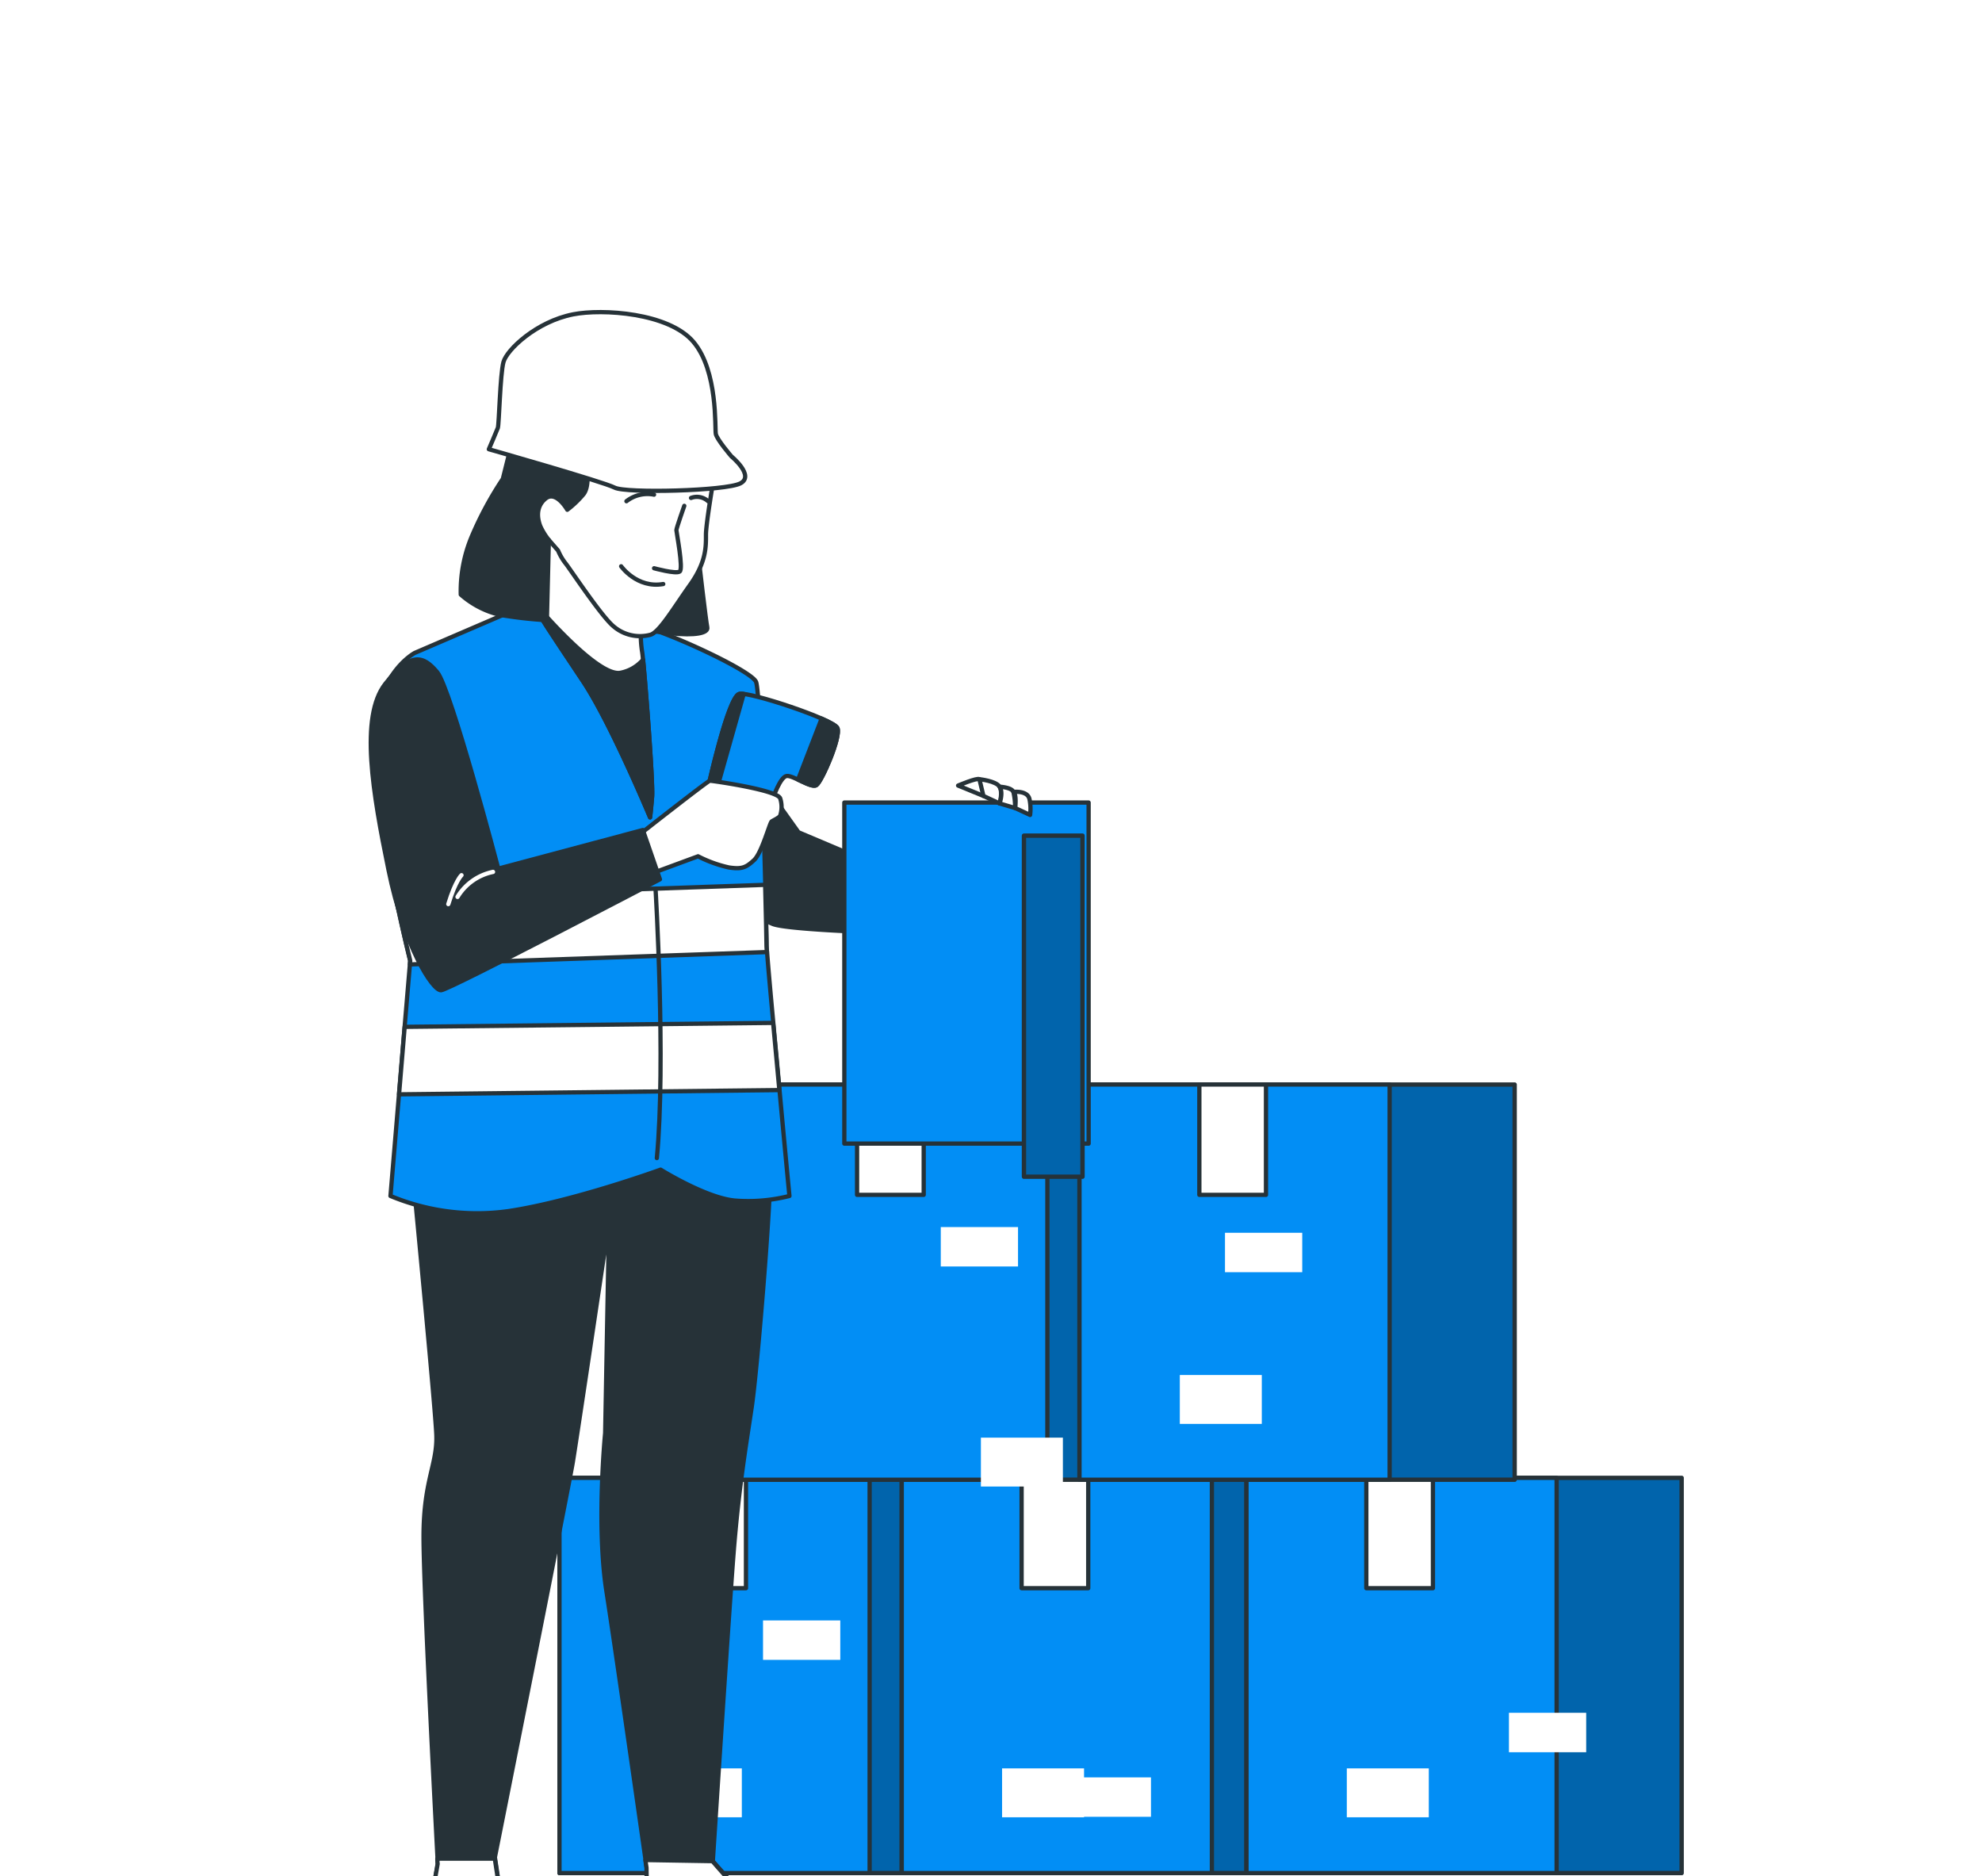 <svg class="animated" id="freepik_stories-barcode" xmlns="http://www.w3.org/2000/svg" viewBox="0 0 464.65 439.77" version="1.1" xmlns:xlink="http://www.w3.org/1999/xlink" xmlns:svgjs="http://svgjs.com/svgjs"><style>svg#freepik_stories-barcode:not(.animated) .animable {opacity: 0;}svg#freepik_stories-barcode.animated #freepik--Boxes--inject-574 {animation: 1.5s Infinite  linear floating;animation-delay: 0s;}            @keyframes floating {                0% {                    opacity: 1;                    transform: translateY(0px);                }                50% {                    transform: translateY(-10px);                }                100% {                    opacity: 1;                    transform: translateY(0px);                }            }        .animator-hidden { display: none; }</style><g id="freepik--background-simple--inject-574" class="animable animator-hidden" style="transform-origin: 246.144px 229.987px;"><g id="eljc250e65g8"><path d="M464.86,277.39c-14.73,39.43-44.81,82.11-87.14,94.75-64,19.1-71.6,70.65-186.16,65.87A230.92,230.92,0,0,1,142,430.75,194.41,194.41,0,0,1,118.73,423C51.8,395.89,16.89,336.23,14,273.81c-3.82-82.11,53.46-121.24,90.69-144.15S186.79,18,299.44,21.77a224.06,224.06,0,0,1,50.92,7.44c37.91,10.26,76.44,32.95,98.84,66.12q2.52,3.75,4.82,7.64C484,153.82,484.93,223.63,464.86,277.39Z" style="fill: #028EF5; transform-origin: 246.144px 229.987px;" class="animable" id="el26cv2788vkc"></path></g><g id="el229cvlg9iuv"><path d="M464.86,277.39c-14.73,39.43-44.81,82.11-87.14,94.75-64,19.1-71.6,70.65-186.16,65.87A230.92,230.92,0,0,1,142,430.75,194.41,194.41,0,0,1,118.73,423C51.8,395.89,16.89,336.23,14,273.81c-3.82-82.11,53.46-121.24,90.69-144.15S186.79,18,299.44,21.77a224.06,224.06,0,0,1,50.92,7.44c37.91,10.26,76.44,32.95,98.84,66.12q2.52,3.75,4.82,7.64C484,153.82,484.93,223.63,464.86,277.39Z" style="fill: rgb(255, 255, 255); opacity: 0.8; transform-origin: 246.144px 229.987px;" class="animable" id="elfrmbmv1958"></path></g></g><g id="freepik--Floor--inject-574" class="animable animator-hidden" style="transform-origin: 238.18px 439.25px;"><line x1="14.04" y1="439.25" x2="462.32" y2="439.25" style="fill: none; stroke: rgb(38, 50, 56); stroke-linecap: round; stroke-linejoin: round; transform-origin: 238.18px 439.25px;" id="ely1gikvk4mv" class="animable"></line></g><g id="freepik--Window--inject-574" class="animable animator-hidden" style="transform-origin: 109.545px 127.16px;"><rect x="31.76" y="21.37" width="155.57" height="211.58" style="fill: none; stroke: rgb(38, 50, 56); stroke-linecap: round; stroke-linejoin: round; transform-origin: 109.545px 127.16px;" id="elguq6dnfl3bc" class="animable"></rect><rect x="36.08" y="27.25" width="146.93" height="199.83" style="fill: none; stroke: rgb(38, 50, 56); stroke-linecap: round; stroke-linejoin: round; transform-origin: 109.545px 127.165px;" id="eln4j1ra56j8" class="animable"></rect><line x1="36.12" y1="37.66" x2="182.85" y2="37.66" style="fill: none; stroke: rgb(38, 50, 56); stroke-linecap: round; stroke-linejoin: round; transform-origin: 109.485px 37.66px;" id="eldof9bvcajz7" class="animable"></line><line x1="36.12" y1="48.87" x2="182.85" y2="48.87" style="fill: none; stroke: rgb(38, 50, 56); stroke-linecap: round; stroke-linejoin: round; transform-origin: 109.485px 48.87px;" id="elil5ad0z43ag" class="animable"></line><line x1="36.12" y1="60.08" x2="182.85" y2="60.08" style="fill: none; stroke: rgb(38, 50, 56); stroke-linecap: round; stroke-linejoin: round; transform-origin: 109.485px 60.08px;" id="elrc4d5cg407p" class="animable"></line><line x1="36.12" y1="71.28" x2="182.85" y2="71.28" style="fill: none; stroke: rgb(38, 50, 56); stroke-linecap: round; stroke-linejoin: round; transform-origin: 109.485px 71.28px;" id="eljw8n3uw7btb" class="animable"></line><line x1="36.12" y1="82.49" x2="182.85" y2="82.49" style="fill: none; stroke: rgb(38, 50, 56); stroke-linecap: round; stroke-linejoin: round; transform-origin: 109.485px 82.49px;" id="elbazlxk3wvpa" class="animable"></line><line x1="36.12" y1="93.7" x2="182.85" y2="93.7" style="fill: none; stroke: rgb(38, 50, 56); stroke-linecap: round; stroke-linejoin: round; transform-origin: 109.485px 93.7px;" id="elcbireyq8ahc" class="animable"></line><line x1="36.12" y1="104.91" x2="182.85" y2="104.91" style="fill: none; stroke: rgb(38, 50, 56); stroke-linecap: round; stroke-linejoin: round; transform-origin: 109.485px 104.91px;" id="elky7ys4um4t" class="animable"></line><line x1="36.12" y1="116.12" x2="182.85" y2="116.12" style="fill: none; stroke: rgb(38, 50, 56); stroke-linecap: round; stroke-linejoin: round; transform-origin: 109.485px 116.12px;" id="el1nsejvhk0zb" class="animable"></line><line x1="36.12" y1="127.32" x2="182.85" y2="127.32" style="fill: none; stroke: rgb(38, 50, 56); stroke-linecap: round; stroke-linejoin: round; transform-origin: 109.485px 127.32px;" id="eleufh6mktdte" class="animable"></line><line x1="36.12" y1="138.53" x2="182.85" y2="138.53" style="fill: none; stroke: rgb(38, 50, 56); stroke-linecap: round; stroke-linejoin: round; transform-origin: 109.485px 138.53px;" id="elgnhki5t79r" class="animable"></line><line x1="36.12" y1="149.74" x2="182.85" y2="149.74" style="fill: none; stroke: rgb(38, 50, 56); stroke-linecap: round; stroke-linejoin: round; transform-origin: 109.485px 149.74px;" id="elsn4me8meqe" class="animable"></line><line x1="36.12" y1="160.95" x2="182.85" y2="160.95" style="fill: none; stroke: rgb(38, 50, 56); stroke-linecap: round; stroke-linejoin: round; transform-origin: 109.485px 160.95px;" id="elo4jy7h8uqn" class="animable"></line><line x1="36.12" y1="172.16" x2="182.85" y2="172.16" style="fill: none; stroke: rgb(38, 50, 56); stroke-linecap: round; stroke-linejoin: round; transform-origin: 109.485px 172.16px;" id="elog7vsvazmf" class="animable"></line><line x1="36.12" y1="183.36" x2="182.85" y2="183.36" style="fill: none; stroke: rgb(38, 50, 56); stroke-linecap: round; stroke-linejoin: round; transform-origin: 109.485px 183.36px;" id="elnq05nq97rg" class="animable"></line><line x1="36.12" y1="194.57" x2="182.85" y2="194.57" style="fill: none; stroke: rgb(38, 50, 56); stroke-linecap: round; stroke-linejoin: round; transform-origin: 109.485px 194.57px;" id="elwhwfgclp0xc" class="animable"></line><line x1="36.12" y1="205.78" x2="182.85" y2="205.78" style="fill: none; stroke: rgb(38, 50, 56); stroke-linecap: round; stroke-linejoin: round; transform-origin: 109.485px 205.78px;" id="elenzmlwumym6" class="animable"></line><line x1="36.12" y1="216.99" x2="182.85" y2="216.99" style="fill: none; stroke: rgb(38, 50, 56); stroke-linecap: round; stroke-linejoin: round; transform-origin: 109.485px 216.99px;" id="ele9iseunsy37" class="animable"></line></g><g id="freepik--Barcode--inject-574" class="animable animator-hidden" style="transform-origin: 353.085px 112.314px;"><rect x="255.15" y="21.37" width="3.06" height="144.82" style="fill: rgb(38, 50, 56); transform-origin: 256.68px 93.78px;" id="elds1fyldwl" class="animable"></rect><rect x="260.44" y="21.37" width="3.06" height="144.82" style="fill: rgb(38, 50, 56); transform-origin: 261.97px 93.78px;" id="el0k33kdreq0hc" class="animable"></rect><rect x="272.98" y="21.37" width="3.06" height="131.76" style="fill: rgb(38, 50, 56); transform-origin: 274.51px 87.25px;" id="ell1ue5m77qyb" class="animable"></rect><rect x="301.96" y="21.37" width="3.06" height="131.76" style="fill: rgb(38, 50, 56); transform-origin: 303.49px 87.25px;" id="elvj7i9bsop8" class="animable"></rect><rect x="321.74" y="21.37" width="3.06" height="131.76" style="fill: rgb(38, 50, 56); transform-origin: 323.27px 87.25px;" id="elttq30pt1tfs" class="animable"></rect><rect x="342.64" y="21.37" width="3.06" height="131.76" style="fill: rgb(38, 50, 56); transform-origin: 344.17px 87.25px;" id="elnwybsxtcyo" class="animable"></rect><rect x="348.21" y="21.37" width="3.06" height="144.82" style="fill: rgb(38, 50, 56); transform-origin: 349.74px 93.78px;" id="elswcc1dz872s" class="animable"></rect><rect x="353.78" y="21.37" width="3.06" height="144.82" style="fill: rgb(38, 50, 56); transform-origin: 355.31px 93.78px;" id="el2ersbusce5m" class="animable"></rect><rect x="374.12" y="21.37" width="3.06" height="131.76" style="fill: rgb(38, 50, 56); transform-origin: 375.65px 87.25px;" id="ele0fi39dj2ew" class="animable"></rect><rect x="395.3" y="21.37" width="3.06" height="131.76" style="fill: rgb(38, 50, 56); transform-origin: 396.83px 87.25px;" id="eleeibqhjcu1r" class="animable"></rect><rect x="415.64" y="21.37" width="3.06" height="131.76" style="fill: rgb(38, 50, 56); transform-origin: 417.17px 87.25px;" id="el3usfaoecw9z" class="animable"></rect><rect x="421.49" y="21.37" width="3.07" height="131.76" style="fill: rgb(38, 50, 56); transform-origin: 423.025px 87.25px;" id="el452hknsfbyw" class="animable"></rect><rect x="435.98" y="21.37" width="3.06" height="131.76" style="fill: rgb(38, 50, 56); transform-origin: 437.51px 87.25px;" id="el1e7iejejr76" class="animable"></rect><rect x="442.11" y="21.37" width="3.06" height="144.82" style="fill: rgb(38, 50, 56); transform-origin: 443.64px 93.78px;" id="eli5mpci4j2xk" class="animable"></rect><rect x="447.96" y="21.37" width="3.06" height="144.82" style="fill: rgb(38, 50, 56); transform-origin: 449.49px 93.78px;" id="elbgoxm48ha5" class="animable"></rect><rect x="278.27" y="21.37" width="5.57" height="131.76" style="fill: rgb(38, 50, 56); transform-origin: 281.055px 87.25px;" id="elsmtczrljxlh" class="animable"></rect><rect x="287.19" y="21.37" width="5.57" height="131.76" style="fill: rgb(38, 50, 56); transform-origin: 289.975px 87.25px;" id="elcm3vqgribu6" class="animable"></rect><rect x="313.38" y="21.37" width="5.57" height="131.76" style="fill: rgb(38, 50, 56); transform-origin: 316.165px 87.25px;" id="eldy28v7tm8i7" class="animable"></rect><rect x="327.87" y="21.37" width="5.57" height="131.76" style="fill: rgb(38, 50, 56); transform-origin: 330.655px 87.25px;" id="el25k2er8vh8y" class="animable"></rect><rect x="360.47" y="21.37" width="8.08" height="131.76" style="fill: rgb(38, 50, 56); transform-origin: 364.51px 87.25px;" id="eliemdk4pkz3" class="animable"></rect><rect x="380.53" y="21.37" width="8.08" height="131.76" style="fill: rgb(38, 50, 56); transform-origin: 384.57px 87.25px;" id="el908ji9sclda" class="animable"></rect><rect x="401.43" y="21.37" width="8.08" height="131.76" style="fill: rgb(38, 50, 56); transform-origin: 405.47px 87.25px;" id="elp4zb4gejgqi" class="animable"></rect><g id="elo3zktzw2lzg"><path d="M294.88,203.25a5.45,5.45,0,0,1-3.1-.78,4.39,4.39,0,0,1-1.69-2.21,9.48,9.48,0,0,1-.53-3.34,9,9,0,0,1,.29-2.46,5.15,5.15,0,0,1,.77-1.63,4.17,4.17,0,0,1,1.06-1,11.61,11.61,0,0,1,1.14-.67,4.7,4.7,0,0,1-2.2-1.85,6.23,6.23,0,0,1-.84-3.44,8.07,8.07,0,0,1,.5-2.93,4.07,4.07,0,0,1,1.64-2,5.43,5.43,0,0,1,3-.72,5.26,5.26,0,0,1,2.95.73,4.31,4.31,0,0,1,1.6,2,8.14,8.14,0,0,1,.5,2.95,6.11,6.11,0,0,1-.82,3.4,4.84,4.84,0,0,1-2.19,1.84,10.44,10.44,0,0,1,1.13.67,4.28,4.28,0,0,1,1,1,5.38,5.38,0,0,1,.79,1.63,8.61,8.61,0,0,1,.3,2.46,9.48,9.48,0,0,1-.53,3.34,4.43,4.43,0,0,1-1.68,2.21A5.46,5.46,0,0,1,294.88,203.25Zm0-1.61a3,3,0,0,0,1.84-.52,3,3,0,0,0,1.09-1.56,9.67,9.67,0,0,0,0-5.08,3.6,3.6,0,0,0-1-1.68,3.12,3.12,0,0,0-1.94-.73,3.26,3.26,0,0,0-2,.73,3.57,3.57,0,0,0-1.06,1.68,8.2,8.2,0,0,0-.32,2.44,7.68,7.68,0,0,0,.38,2.64,2.88,2.88,0,0,0,3,2.08Zm0-11.44a2.82,2.82,0,0,0,1.83-.64,3.24,3.24,0,0,0,.94-1.56,8.23,8.23,0,0,0,.27-2.2,5.13,5.13,0,0,0-.72-3,2.66,2.66,0,0,0-2.32-1,2.71,2.71,0,0,0-2.35,1,5,5,0,0,0-.74,3,7.83,7.83,0,0,0,.28,2.2,3.05,3.05,0,0,0,1,1.56A2.94,2.94,0,0,0,294.88,190.2Z" style="fill: rgb(38, 50, 56); transform-origin: 294.87px 191.735px;" class="animable" id="elphdn47iveek"></path></g><g id="el7mu4koclupe"><path d="M311.64,203.25a6.19,6.19,0,0,1-2.84-.58,3.79,3.79,0,0,1-1.72-1.77,7,7,0,0,1-.6-2.92v-.41h2a5.19,5.19,0,0,0,.69,3.06,3.58,3.58,0,0,0,4.12.48,2.81,2.81,0,0,0,1.05-1.52,9.39,9.39,0,0,0,.36-2.89v-4.26a3.85,3.85,0,0,1-1.32.92,5.7,5.7,0,0,1-2.3.41,5.14,5.14,0,0,1-2.93-.71,3.86,3.86,0,0,1-1.51-2.2,13.57,13.57,0,0,1-.44-3.83,10.93,10.93,0,0,1,.54-3.63,4.78,4.78,0,0,1,1.73-2.38,5.18,5.18,0,0,1,3.11-.85,4.85,4.85,0,0,1,3,.85,4.79,4.79,0,0,1,1.67,2.42,11.73,11.73,0,0,1,.53,3.78v9a12,12,0,0,1-.5,3.65,5,5,0,0,1-1.6,2.48A4.66,4.66,0,0,1,311.64,203.25Zm-.08-11.07a4,4,0,0,0,2-.43,4.33,4.33,0,0,0,1.17-.88V187a11.33,11.33,0,0,0-.32-3,2.63,2.63,0,0,0-2.8-2.16,3.13,3.13,0,0,0-1.83.51,3.07,3.07,0,0,0-1.1,1.58,8.47,8.47,0,0,0-.36,2.68,18.86,18.86,0,0,0,.21,3.09,3.06,3.06,0,0,0,.9,1.84A3.19,3.19,0,0,0,311.56,192.18Z" style="fill: rgb(38, 50, 56); transform-origin: 311.489px 191.711px;" class="animable" id="elkpnrtj8fqfq"></path></g><g id="eln63thchcz8"><path d="M329.57,203v-6.61h-6.8V194.3l6.41-13.91h2.4v14.14h2.59v1.84h-2.59V203Zm-4.74-8.45h4.74V183.09Z" style="fill: rgb(38, 50, 56); transform-origin: 328.47px 191.695px;" class="animable" id="elovzk7i42hsb"></path></g><g id="elqum1yjwh92b"><path d="M340.7,203,345.11,182h-6.84v-1.64h8.93v1L342.68,203Z" style="fill: rgb(38, 50, 56); transform-origin: 342.735px 191.68px;" class="animable" id="elp9v8ox1jt6d"></path></g><g id="elhapw4ei026"><path d="M385.52,203.25a5.24,5.24,0,0,1-3.18-.86,4.77,4.77,0,0,1-1.67-2.37,11,11,0,0,1-.5-3.43v-9.82a10.37,10.37,0,0,1,.52-3.44,4.61,4.61,0,0,1,1.7-2.33,5.29,5.29,0,0,1,3.13-.83,5.36,5.36,0,0,1,3.18.83,4.65,4.65,0,0,1,1.69,2.33,10.63,10.63,0,0,1,.52,3.44v9.82a10.81,10.81,0,0,1-.51,3.46,4.57,4.57,0,0,1-1.67,2.35A5.34,5.34,0,0,1,385.52,203.25Zm0-1.61a2.88,2.88,0,0,0,2-.66,3.6,3.6,0,0,0,1-1.75,9.91,9.91,0,0,0,.29-2.47V186.64a9.79,9.79,0,0,0-.29-2.47,3.62,3.62,0,0,0-1-1.75,3,3,0,0,0-2-.64,2.9,2.9,0,0,0-2,.64,3.48,3.48,0,0,0-1,1.75,9.34,9.34,0,0,0-.3,2.47v10.12a9.44,9.44,0,0,0,.3,2.47,3.46,3.46,0,0,0,1,1.75A2.85,2.85,0,0,0,385.52,201.64Z" style="fill: rgb(38, 50, 56); transform-origin: 385.54px 191.71px;" class="animable" id="el02ho1k732w9h"></path></g><g id="elchfgv7ifxje"><path d="M402.73,203.25a5.22,5.22,0,0,1-3.18-.86,4.71,4.71,0,0,1-1.67-2.37,10.67,10.67,0,0,1-.5-3.43v-9.82a10.64,10.64,0,0,1,.51-3.44,4.61,4.61,0,0,1,1.7-2.33,6.43,6.43,0,0,1,6.32,0,4.63,4.63,0,0,1,1.68,2.33,10.37,10.37,0,0,1,.52,3.44v9.82a11.11,11.11,0,0,1-.5,3.46,4.63,4.63,0,0,1-1.67,2.35A5.38,5.38,0,0,1,402.73,203.25Zm0-1.61a2.86,2.86,0,0,0,2-.66,3.52,3.52,0,0,0,1-1.75,9.44,9.44,0,0,0,.3-2.47V186.64a9.34,9.34,0,0,0-.3-2.47,3.47,3.47,0,0,0-1-1.75,3.49,3.49,0,0,0-4,0,3.55,3.55,0,0,0-1,1.75,9.79,9.79,0,0,0-.29,2.47v10.12a9.91,9.91,0,0,0,.29,2.47,3.47,3.47,0,0,0,1,1.75A2.82,2.82,0,0,0,402.73,201.64Z" style="fill: rgb(38, 50, 56); transform-origin: 402.745px 191.714px;" class="animable" id="elav217tzgxji"></path></g><g id="elolf3r44brkf"><path d="M419.93,203.25a5.24,5.24,0,0,1-3.18-.86,4.77,4.77,0,0,1-1.67-2.37,11,11,0,0,1-.5-3.43v-9.82a10.37,10.37,0,0,1,.52-3.44,4.61,4.61,0,0,1,1.7-2.33,5.29,5.29,0,0,1,3.13-.83,5.36,5.36,0,0,1,3.18.83,4.65,4.65,0,0,1,1.69,2.33,10.63,10.63,0,0,1,.52,3.44v9.82a10.81,10.81,0,0,1-.51,3.46,4.57,4.57,0,0,1-1.67,2.35A5.34,5.34,0,0,1,419.93,203.25Zm0-1.61a2.88,2.88,0,0,0,2-.66,3.6,3.6,0,0,0,1-1.75,9.91,9.91,0,0,0,.29-2.47V186.64a9.79,9.79,0,0,0-.29-2.47,3.62,3.62,0,0,0-1-1.75,3,3,0,0,0-2-.64,2.9,2.9,0,0,0-2,.64,3.48,3.48,0,0,0-1,1.75,9.34,9.34,0,0,0-.3,2.47v10.12a9.44,9.44,0,0,0,.3,2.47,3.46,3.46,0,0,0,1,1.75A2.85,2.85,0,0,0,419.93,201.64Z" style="fill: rgb(38, 50, 56); transform-origin: 419.95px 191.71px;" class="animable" id="elvtqihq2gl8"></path></g><g id="elvk6czywx1j"><path d="M432.82,203l4.4-20.95h-6.83v-1.64h8.92v1L434.8,203Z" style="fill: rgb(38, 50, 56); transform-origin: 434.85px 191.705px;" class="animable" id="elxq68fwt48mf"></path></g></g><g id="freepik--Boxes--inject-574" class="animable animator-active" style="transform-origin: 262.7px 346.64px;"><rect x="131.16" y="346.42" width="102.02" height="92.64" style="fill: #028EF5; transform-origin: 182.17px 392.74px;" id="el8rm68du604j" class="animable"></rect><g id="el94833ks8gn6"><rect x="131.16" y="346.42" width="102.02" height="92.64" style="stroke: rgb(38, 50, 56); stroke-linecap: round; stroke-linejoin: round; opacity: 0.3; transform-origin: 182.17px 392.74px;" class="animable" id="elo53ox6jlis"></rect></g><rect x="131.16" y="346.42" width="102.02" height="92.64" style="fill: none; stroke: rgb(38, 50, 56); stroke-linecap: round; stroke-linejoin: round; transform-origin: 182.17px 392.74px;" id="eld1d7ihqcljn" class="animable"></rect><rect x="131.16" y="346.42" width="72.71" height="92.64" style="fill: #028EF5; stroke: rgb(38, 50, 56); stroke-linecap: round; stroke-linejoin: round; transform-origin: 167.515px 392.74px;" id="el5bzwhqr5kuj" class="animable"></rect><rect x="159.26" y="346.42" width="15.62" height="25.86" style="fill: rgb(255, 255, 255); stroke: rgb(38, 50, 56); stroke-linecap: round; stroke-linejoin: round; transform-origin: 167.07px 359.35px;" id="elrztpik09l7p" class="animable"></rect><rect x="178.88" y="379.84" width="18.11" height="9.24" style="fill: rgb(255, 255, 255); transform-origin: 187.935px 384.46px;" id="el6g2yei2xht3" class="animable"></rect><g id="el7y9qtbazl7w"><rect x="154.69" y="414.52" width="19.22" height="11.46" style="fill: rgb(255, 255, 255); transform-origin: 164.3px 420.25px; transform: rotate(13.9deg);" class="animable" id="el1vx2xp7964h"></rect></g><rect x="211.4" y="346.42" width="102.02" height="92.64" style="fill: #028EF5; transform-origin: 262.41px 392.74px;" id="el80e4zjuhd05" class="animable"></rect><g id="elqk4lqvolpcr"><rect x="211.4" y="346.42" width="102.02" height="92.64" style="stroke: rgb(38, 50, 56); stroke-linecap: round; stroke-linejoin: round; opacity: 0.3; transform-origin: 262.41px 392.74px;" class="animable" id="elvwbz04j7qle"></rect></g><rect x="211.4" y="346.42" width="102.02" height="92.64" style="fill: none; stroke: rgb(38, 50, 56); stroke-linecap: round; stroke-linejoin: round; transform-origin: 262.41px 392.74px;" id="el564nzvpi415" class="animable"></rect><rect x="211.4" y="346.42" width="72.71" height="92.64" style="fill: #028EF5; stroke: rgb(38, 50, 56); stroke-linecap: round; stroke-linejoin: round; transform-origin: 247.755px 392.74px;" id="elmmk9ppyeqn" class="animable"></rect><rect x="239.5" y="346.42" width="15.62" height="25.86" style="fill: rgb(255, 255, 255); stroke: rgb(38, 50, 56); stroke-linecap: round; stroke-linejoin: round; transform-origin: 247.31px 359.35px;" id="elrhinnutj0jr" class="animable"></rect><rect x="251.72" y="416.63" width="18.11" height="9.24" style="fill: rgb(255, 255, 255); transform-origin: 260.775px 421.25px;" id="ela8rj6vsb8q6" class="animable"></rect><g id="el8zasjuniwki"><rect x="234.92" y="414.52" width="19.22" height="11.46" style="fill: rgb(255, 255, 255); transform-origin: 244.53px 420.25px; transform: rotate(13.9deg);" class="animable" id="elbsdk2jesv36"></rect></g><rect x="292.22" y="346.42" width="102.02" height="92.64" style="fill: #028EF5; transform-origin: 343.23px 392.74px;" id="elij7ph67h91" class="animable"></rect><g id="elfyiwrdh4sru"><rect x="292.22" y="346.42" width="102.02" height="92.64" style="stroke: rgb(38, 50, 56); stroke-linecap: round; stroke-linejoin: round; opacity: 0.3; transform-origin: 343.23px 392.74px;" class="animable" id="elz17olvs5wts"></rect></g><rect x="292.22" y="346.42" width="102.02" height="92.64" style="fill: none; stroke: rgb(38, 50, 56); stroke-linecap: round; stroke-linejoin: round; transform-origin: 343.23px 392.74px;" id="elp35m7wf46wh" class="animable"></rect><rect x="292.22" y="346.42" width="72.71" height="92.64" style="fill: #028EF5; stroke: rgb(38, 50, 56); stroke-linecap: round; stroke-linejoin: round; transform-origin: 328.575px 392.74px;" id="elnjozz6sagx" class="animable"></rect><rect x="320.31" y="346.42" width="15.62" height="25.86" style="fill: rgb(255, 255, 255); stroke: rgb(38, 50, 56); stroke-linecap: round; stroke-linejoin: round; transform-origin: 328.12px 359.35px;" id="eltqkq8uwurzs" class="animable"></rect><g id="elo2rpyfyumd"><rect x="353.75" y="401.49" width="18.11" height="9.24" style="fill: rgb(255, 255, 255); transform-origin: 362.805px 406.11px; transform: rotate(43.81deg);" class="animable" id="el012paz4za8oc"></rect></g><g id="elifeib7hi6h"><rect x="315.74" y="414.52" width="19.22" height="11.46" style="fill: rgb(255, 255, 255); transform-origin: 325.35px 420.25px; transform: rotate(13.9deg);" class="animable" id="elcenufarr1w7"></rect></g><rect x="172.83" y="254.22" width="102.02" height="92.64" style="fill: #028EF5; transform-origin: 223.84px 300.54px;" id="el28xwjnk3uyn" class="animable"></rect><g id="elby7f7ojn2v5"><rect x="172.83" y="254.22" width="102.02" height="92.64" style="stroke: rgb(38, 50, 56); stroke-linecap: round; stroke-linejoin: round; opacity: 0.3; transform-origin: 223.84px 300.54px;" class="animable" id="el52qutl9lmv"></rect></g><rect x="172.83" y="254.22" width="102.02" height="92.64" style="fill: none; stroke: rgb(38, 50, 56); stroke-linecap: round; stroke-linejoin: round; transform-origin: 223.84px 300.54px;" id="elmhfq4pa5a47" class="animable"></rect><rect x="172.83" y="254.22" width="72.71" height="92.64" style="fill: #028EF5; stroke: rgb(38, 50, 56); stroke-linecap: round; stroke-linejoin: round; transform-origin: 209.185px 300.54px;" id="elr3ew7618f1" class="animable"></rect><rect x="200.93" y="254.22" width="15.62" height="25.86" style="fill: rgb(255, 255, 255); stroke: rgb(38, 50, 56); stroke-linecap: round; stroke-linejoin: round; transform-origin: 208.74px 267.15px;" id="elact5yqrolub" class="animable"></rect><rect x="220.55" y="287.63" width="18.11" height="9.24" style="fill: rgb(255, 255, 255); transform-origin: 229.605px 292.25px;" id="el87q1lvcsy2w" class="animable"></rect><g id="elbqif0ti1i65"><rect x="229.96" y="336.99" width="19.22" height="11.46" style="fill: rgb(255, 255, 255); transform-origin: 239.57px 342.72px; transform: rotate(13.9deg);" class="animable" id="elskqoolmv83"></rect></g><rect x="253.07" y="254.22" width="102.02" height="92.64" style="fill: #028EF5; transform-origin: 304.08px 300.54px;" id="eltbw8ksblioi" class="animable"></rect><g id="elx6nmcdzik6k"><rect x="253.07" y="254.22" width="102.02" height="92.64" style="stroke: rgb(38, 50, 56); stroke-linecap: round; stroke-linejoin: round; opacity: 0.3; transform-origin: 304.08px 300.54px;" class="animable" id="el4wpov91l9xt"></rect></g><rect x="253.07" y="254.22" width="102.02" height="92.64" style="fill: none; stroke: rgb(38, 50, 56); stroke-linecap: round; stroke-linejoin: round; transform-origin: 304.08px 300.54px;" id="elzlyctnw712" class="animable"></rect><rect x="253.07" y="254.22" width="72.71" height="92.64" style="fill: #028EF5; stroke: rgb(38, 50, 56); stroke-linecap: round; stroke-linejoin: round; transform-origin: 289.425px 300.54px;" id="elchi9pvm3zj" class="animable"></rect><rect x="281.17" y="254.22" width="15.62" height="25.86" style="fill: rgb(255, 255, 255); stroke: rgb(38, 50, 56); stroke-linecap: round; stroke-linejoin: round; transform-origin: 288.98px 267.15px;" id="ela9974wt1du" class="animable"></rect><rect x="287.18" y="288.97" width="18.11" height="9.24" style="fill: rgb(255, 255, 255); transform-origin: 296.235px 293.59px;" id="eld230ztyr5tq" class="animable"></rect><g id="elspu8yndoh2n"><rect x="276.59" y="322.31" width="19.22" height="11.46" style="fill: rgb(255, 255, 255); transform-origin: 286.2px 328.04px; transform: rotate(13.9deg);" class="animable" id="elqfo4jpk49dc"></rect></g></g><g id="freepik--Character--inject-574" class="animable" style="transform-origin: 177.249px 267.057px;"><g id="el7tg4bx18rn5"><path d="M97.12,278.76s4.87,50.49,5.17,57.48-3,10.64-3,24,3.35,76.64,3.35,76.64-3,17.64-4.26,20.07a2.65,2.65,0,0,0,2.43,3.95H117.5s2.13-3.34,1.52-6.38-3-19.16-3-19.16,17.33-87,18.24-92.45,8.52-56.56,8.52-56.56l-.91,49.57s-2.13,21.59.3,37.1,9.43,64.77,9.43,64.77l.3,23.11h39.23s1.22-2.73-.91-4.25-8.52-4.57-11.56-7.61-11.55-12.77-11.55-12.77,3.65-56.56,4.86-72.07,3-25.85,4.26-34.37,4.26-45,4.26-52.91-33.76-12.47-33.76-12.47l-49.87,5.17Z" style="fill: rgb(38, 50, 56); stroke: rgb(38, 50, 56); stroke-linecap: round; stroke-linejoin: round; transform-origin: 144.169px 362.676px;" class="animable" id="elo7u6mrrp4qb"></path></g><g id="el0lgd5ryow9ks"><path d="M119,454.54c-.56-2.8-2.67-16.66-3-18.86H102.53c0,.79.07,1.22.07,1.22s-3,17.64-4.26,20.07a2.65,2.65,0,0,0,2.43,3.95h16.72A12,12,0,0,0,119,457,6.62,6.62,0,0,0,119,454.54ZM190.55,457a2.33,2.33,0,0,0-.37-.31c-2.13-1.51-8.51-4.56-11.56-7.59s-11.55-12.78-11.55-12.78v-.06L151.3,436c.16,1.15.26,1.79.26,1.79l.25,19.16.05,3.95h39.23S192.16,458.52,190.55,457Z" style="fill: rgb(255, 255, 255); stroke: rgb(38, 50, 56); stroke-linecap: round; stroke-linejoin: round; transform-origin: 144.718px 448.301px;" class="animable" id="elzgtkjtevn5"></path></g><g id="el7hpf8qeoeb2"><path d="M98.34,457H119a12,12,0,0,1-1.52,3.95H100.77A2.65,2.65,0,0,1,98.34,457Z" style="fill: rgb(255, 255, 255); stroke: rgb(38, 50, 56); stroke-linecap: round; stroke-linejoin: round; transform-origin: 108.499px 458.976px;" class="animable" id="ellls529s77o"></path></g><g id="elpdk22qzxbcn"><path d="M191.09,460.92H151.86l-.05-3.95h38.74C192.16,458.52,191.09,460.92,191.09,460.92Z" style="fill: rgb(255, 255, 255); stroke: rgb(38, 50, 56); stroke-linecap: round; stroke-linejoin: round; transform-origin: 171.624px 458.945px;" class="animable" id="eluyvds916p7"></path></g><g id="el1ets7d179ly"><path d="M178.13,182.38l9.06,12.7L208.26,204l-5.81,14.45s-18.51-.67-21.34-1.89a17.42,17.42,0,0,1-4.6-2.84l.14-31.88Z" style="fill: rgb(38, 50, 56); stroke: rgb(38, 50, 56); stroke-linecap: round; stroke-linejoin: round; transform-origin: 192.385px 200.145px;" class="animable" id="elhplh1bw9d1"></path></g><g id="eluf857b80ebr"><rect x="197.94" y="188.12" width="57.27" height="79.95" style="fill: #028EF5; stroke: rgb(38, 50, 56); stroke-linecap: round; stroke-linejoin: round; transform-origin: 226.575px 228.095px; transform: rotate(20.88deg);" class="animable" id="el67x8tqr7hqf"></rect></g><g id="elxa4v73u8emg"><rect x="240.05" y="195.88" width="13.73" height="79.95" style="fill: #028EF5; transform-origin: 246.915px 235.855px; transform: rotate(20.88deg);" class="animable" id="el178dv4eu4vy"></rect></g><g id="ell0fntu6atio"><rect x="240.05" y="195.88" width="13.73" height="79.95" style="stroke: rgb(38, 50, 56); stroke-linecap: round; stroke-linejoin: round; opacity: 0.3; transform-origin: 246.915px 235.855px; transform: rotate(20.88deg);" class="animable" id="ele13ckbs1uc6"></rect></g><g id="el4xwyc24mekf"><rect x="240.05" y="195.88" width="13.73" height="79.95" style="fill: none; stroke: rgb(38, 50, 56); stroke-linecap: round; stroke-linejoin: round; transform-origin: 246.915px 235.855px; transform: rotate(20.88deg);" class="animable" id="el0jijt2ufkp1b"></rect></g><g id="elgfag22n0lyi"><path d="M224.61,184.14s4.45-1.89,5-1.49.94,3.92.94,3.92Z" style="fill: rgb(255, 255, 255); stroke: rgb(38, 50, 56); stroke-linecap: round; stroke-linejoin: round; transform-origin: 227.58px 184.582px;" class="animable" id="elsukfu7scypj"></path></g><g id="elvdjvel7hjes"><path d="M229.61,182.65s3.91.41,4.72,1.76,0,3.92,0,3.92l-3.78-1.76Z" style="fill: rgb(255, 255, 255); stroke: rgb(38, 50, 56); stroke-linecap: round; stroke-linejoin: round; transform-origin: 232.15px 185.49px;" class="animable" id="eldckr6nndn0h"></path></g><g id="el4l51wdbynly"><path d="M234.33,184.41s2.84.13,3.25,1.22a16.19,16.19,0,0,1,.4,3.78l-3.65-1.08S235.28,185.76,234.33,184.41Z" style="fill: rgb(255, 255, 255); stroke: rgb(38, 50, 56); stroke-linecap: round; stroke-linejoin: round; transform-origin: 236.156px 186.91px;" class="animable" id="eltloizjztxq"></path></g><g id="ely88rey41nu"><path d="M237.58,185.63s3.37-.41,3.78,1.75a11.12,11.12,0,0,1,.13,3.65L238,189.41S238.39,186.17,237.58,185.63Z" style="fill: rgb(255, 255, 255); stroke: rgb(38, 50, 56); stroke-linecap: round; stroke-linejoin: round; transform-origin: 239.581px 188.314px;" class="animable" id="elf2ic6jyulxo"></path></g><g id="elych6fan86cg"><path d="M185.07,280.34a39.48,39.48,0,0,1-12.79,1.08c-6.78-.62-17.41-7.25-17.41-7.25s-20.34,7.4-35.59,9.71a52.91,52.91,0,0,1-27.74-3.54l2-23.86,1.32-15.82,1.23-14.55.07-.92s-1.57-6.31-3.37-14.78c-2.47-11.54-5.35-27.14-5.26-36.37.16-16,9.71-21,9.71-21l27.58-11.86c12.62-.47,16.48,3.54,23.42,4.93s27.73,10.94,29,13.71c.86,1.95,1.74,30,2.17,47.56.19,7.35.3,12.84.3,13.76,0,.27,0,1,.12,2,.23,3.12.78,9.32,1.45,16.52.45,5,1,10.51,1.46,15.79C183.94,268.58,185.07,280.34,185.07,280.34Z" style="fill: #028EF5; stroke: rgb(38, 50, 56); stroke-linecap: round; stroke-linejoin: round; transform-origin: 136.299px 212.772px;" class="animable" id="elec8hrof2vs9"></path></g><g id="eld2wmt356j"><path d="M96.17,225.19s-1.57-6.31-3.37-14.78l86.58-3c.19,7.35.3,12.84.3,13.76,0,.27,0,1,.12,2l-83.7,2.9Z" style="fill: rgb(255, 255, 255); stroke: rgb(38, 50, 56); stroke-linecap: round; stroke-linejoin: round; transform-origin: 136.3px 216.74px;" class="animable" id="el4qm00vas58"></path></g><g id="el9kysfkee03"><path d="M182.71,255.52l-89.16,1,1.32-15.82,86.38-.93C181.7,244.74,182.22,250.24,182.71,255.52Z" style="fill: rgb(255, 255, 255); stroke: rgb(38, 50, 56); stroke-linecap: round; stroke-linejoin: round; transform-origin: 138.13px 248.145px;" class="animable" id="elb2ncxap6o38"></path></g><g id="elvrn3vz2zt"><path d="M153.69,208.51s2.43,40.45.3,62.95" style="fill: none; stroke: rgb(38, 50, 56); stroke-linecap: round; stroke-linejoin: round; transform-origin: 154.277px 239.985px;" class="animable" id="elf6crmj6urdg"></path></g><g id="eldg1nxtwyicj"><path d="M163.81,131.05s1.69,14.63,2,16-2.93,2-8.48,1.39l-5.54-.62s3.23-5.7,4.16-7.24S163.81,131.05,163.81,131.05Z" style="fill: rgb(38, 50, 56); stroke: rgb(38, 50, 56); stroke-linecap: round; stroke-linejoin: round; transform-origin: 158.81px 139.862px;" class="animable" id="elmmxnpujj81h"></path></g><g id="elfpz5gu3sib"><path d="M150.25,147.84a24.6,24.6,0,0,0,.31,5.09c.46,3.23,2.61,30.35,2.31,33.89s-.47,4.78-.47,4.78-9.24-22.19-15.71-31.9-9.55-14.32-9.86-15.09-1.08-23-1.08-23,4,1.39,5.85,4.47,7.55,9.55,11.56,14S150.25,147.84,150.25,147.84Z" style="fill: rgb(255, 255, 255); stroke: rgb(38, 50, 56); stroke-linecap: round; stroke-linejoin: round; transform-origin: 139.324px 156.605px;" class="animable" id="elh56f34lyjg"></path></g><polygon points="124.94 118.71 134.5 134.44 136.94 132.98 137.98 126.19 122.55 113.42 124.94 118.71" style="fill: rgb(38, 50, 56); stroke: rgb(38, 50, 56); stroke-linecap: round; stroke-linejoin: round; transform-origin: 130.265px 123.93px;" id="elj4txff2g1g9" class="animable"></polygon><g id="el9yah905kfcm"><path d="M145.47,157.7c-4.58.92-15.59-11.15-18.81-14.82a11.75,11.75,0,0,0,.17,1.73c.31.77,3.39,5.39,9.86,15.09s15.71,31.9,15.71,31.9.16-1.24.47-4.78c.27-3.18-1.44-25.34-2.12-32.19A9.3,9.3,0,0,1,145.47,157.7Z" style="fill: rgb(38, 50, 56); stroke: rgb(38, 50, 56); stroke-linecap: round; stroke-linejoin: round; transform-origin: 139.779px 167.24px;" class="animable" id="el2gxpk2i6iwe"></path></g><g id="elovud6f8nucs"><path d="M167.35,111.94s-1.85,10.79-1.85,13.41.15,6.31-3.7,11.71-7.09,10.94-9.24,11.71a9.49,9.49,0,0,1-8.78-2c-2.93-2.46-10.33-13.71-11.25-14.79a13.23,13.23,0,0,1-1.7-2.93l-2.15-2.46s-4.32-1.39-4-6.78a8.87,8.87,0,0,1,4.16-7.39l6.78-6A69,69,0,0,0,167.35,111.94Z" style="fill: rgb(255, 255, 255); stroke: rgb(38, 50, 56); stroke-linecap: round; stroke-linejoin: round; transform-origin: 146.007px 127.767px;" class="animable" id="ely1eoqfnpmo"></path></g><g id="elwng40b3u50b"><path d="M160.42,118.57s-1.85,5.24-1.85,5.7,1.69,9.09.77,9.71-6-.78-6-.78" style="fill: none; stroke: rgb(38, 50, 56); stroke-linecap: round; stroke-linejoin: round; transform-origin: 156.88px 126.354px;" class="animable" id="el5msfze3klrt"></path></g><g id="elsvtiunm7ls9"><path d="M145.62,132.74s3.7,5.24,9.87,4.16" style="fill: none; stroke: rgb(38, 50, 56); stroke-linecap: round; stroke-linejoin: round; transform-origin: 150.555px 134.893px;" class="animable" id="el3q4vf446sys"></path></g><ellipse cx="135.38" cy="99.72" rx="1.41" ry="2.28" style="fill: rgb(38, 50, 56); transform-origin: 135.38px 99.72px;" id="el3747ida5vrb" class="animable"></ellipse><ellipse cx="149.09" cy="100.61" rx="1.41" ry="2.28" style="fill: rgb(38, 50, 56); transform-origin: 149.09px 100.61px;" id="elj88iq6dves" class="animable"></ellipse><g id="elohjjew4l4nk"><path d="M146.86,117.49a8,8,0,0,1,6.47-1.54" style="fill: none; stroke: rgb(38, 50, 56); stroke-linecap: round; stroke-linejoin: round; transform-origin: 150.095px 116.644px;" class="animable" id="elwflnokrqke"></path></g><g id="el0hjovmksn7q"><path d="M162,116.72a3.87,3.87,0,0,1,4,.77" style="fill: none; stroke: rgb(38, 50, 56); stroke-linecap: round; stroke-linejoin: round; transform-origin: 164px 116.978px;" class="animable" id="elsd4sgldasu"></path></g><g id="eluip83ccou1o"><path d="M137.61,110.09s.62,3.86-.77,5.71a22.88,22.88,0,0,1-3.85,3.69s-2.62-4.62-5.08-2.62-1.85,4.93-1.24,6.47a15,15,0,0,0,2,3.24l-.46,18.8a100.75,100.75,0,0,1-10.94-1.24,21.17,21.17,0,0,1-9.25-4.77,33.05,33.05,0,0,1,2.62-13.71,81.53,81.53,0,0,1,7.24-13.41l1.85-7.39Z" style="fill: rgb(38, 50, 56); stroke: rgb(38, 50, 56); stroke-linecap: round; stroke-linejoin: round; transform-origin: 122.879px 125.12px;" class="animable" id="elwh6nzlm53c8"></path></g><g id="elpzhsbcpy4r"><path d="M114.6,105.3s26.86,7.63,29.49,9,26.07.79,29.49-1-2.11-6.32-2.11-6.32-3.4-3.94-3.66-5.26.55-14.72-5.24-21.57-21.37-7.81-28.19-6.47c-8.63,1.69-15.56,8.29-16.35,11.18S117,99.51,116.71,100.3,114.6,105.3,114.6,105.3Z" style="fill: rgb(255, 255, 255); stroke: rgb(38, 50, 56); stroke-linecap: round; stroke-linejoin: round; transform-origin: 144.648px 94.11px;" class="animable" id="elcb6pb8n82vb"></path></g><g id="elkcjek80mjtq"><path d="M181.21,187.13s1.7-5.09,3.24-5.24,5.7,2.93,6.93,2.16,5.86-11.4,4.93-13.41-20.33-8.47-22.95-8-7.4,22.19-7.4,22.19Z" style="fill: #028EF5; stroke: rgb(38, 50, 56); stroke-linecap: round; stroke-linejoin: round; transform-origin: 181.196px 174.873px;" class="animable" id="elev3ry3tioib"></path></g><g id="el3thd02ckp9f"><path d="M192.62,168.44l-5.53,14.31c1.68.79,3.54,1.77,4.29,1.3,1.24-.77,5.86-11.4,4.93-13.41C196.08,170.14,194.65,169.34,192.62,168.44Z" style="fill: rgb(38, 50, 56); stroke: rgb(38, 50, 56); stroke-linecap: round; stroke-linejoin: round; transform-origin: 191.761px 176.306px;" class="animable" id="elms9jiyqousc"></path></g><g id="elhzfpd7jmtdh"><path d="M168,185.12l6.35-22.46a3.68,3.68,0,0,0-1,0c-2.62.46-7.4,22.19-7.4,22.19Z" style="fill: rgb(38, 50, 56); stroke: rgb(38, 50, 56); stroke-linecap: round; stroke-linejoin: round; transform-origin: 170.15px 173.873px;" class="animable" id="elt7c7die62c"></path></g><g id="elqoryyq16wt"><path d="M149.94,195.6S166,183,166.42,183s15.87,2.16,16.49,4.16a6.52,6.52,0,0,1,0,4c-.15.47-1.54,1.08-2,1.39s-2.31,7.4-4.16,9.09-2.78,2.16-5.86,1.7a29.85,29.85,0,0,1-7.24-2.62l-10,3.69Z" style="fill: rgb(255, 255, 255); stroke: rgb(38, 50, 56); stroke-linecap: round; stroke-linejoin: round; transform-origin: 166.582px 193.705px;" class="animable" id="eled67dhdbvhb"></path></g><g id="el4dmiktg22uw"><path d="M116.81,203.61s-11.09-42.21-14.32-46.06-6.17-4.93-12.18,2.77-2.92,25.58.77,43.6,10.33,28.35,12.33,28.2,51.3-26,51.3-26l-4-11.56Z" style="fill: rgb(38, 50, 56); stroke: rgb(38, 50, 56); stroke-linecap: round; stroke-linejoin: round; transform-origin: 120.815px 193.351px;" class="animable" id="el53rwjfx7qia"></path></g><g id="elmgejpqrmfao"><path d="M115.58,204.38a12.74,12.74,0,0,0-8.32,5.86" style="fill: none; stroke: rgb(255, 255, 255); stroke-linecap: round; stroke-linejoin: round; transform-origin: 111.42px 207.31px;" class="animable" id="el97hxk97029r"></path></g><g id="ela8khpd2riv5"><path d="M108.19,205.15s-1.39,1.24-3.09,6.78" style="fill: none; stroke: rgb(255, 255, 255); stroke-linecap: round; stroke-linejoin: round; transform-origin: 106.645px 208.54px;" class="animable" id="el5ixr1lsd7w4"></path></g></g><defs>     <filter id="active" height="200%">         <feMorphology in="SourceAlpha" result="DILATED" operator="dilate" radius="2"></feMorphology>                <feFlood flood-color="#32DFEC" flood-opacity="1" result="PINK"></feFlood>        <feComposite in="PINK" in2="DILATED" operator="in" result="OUTLINE"></feComposite>        <feMerge>            <feMergeNode in="OUTLINE"></feMergeNode>            <feMergeNode in="SourceGraphic"></feMergeNode>        </feMerge>    </filter>    <filter id="hover" height="200%">        <feMorphology in="SourceAlpha" result="DILATED" operator="dilate" radius="2"></feMorphology>                <feFlood flood-color="#ff0000" flood-opacity="0.5" result="PINK"></feFlood>        <feComposite in="PINK" in2="DILATED" operator="in" result="OUTLINE"></feComposite>        <feMerge>            <feMergeNode in="OUTLINE"></feMergeNode>            <feMergeNode in="SourceGraphic"></feMergeNode>        </feMerge>            <feColorMatrix type="matrix" values="0   0   0   0   0                0   1   0   0   0                0   0   0   0   0                0   0   0   1   0 "></feColorMatrix>    </filter></defs></svg>